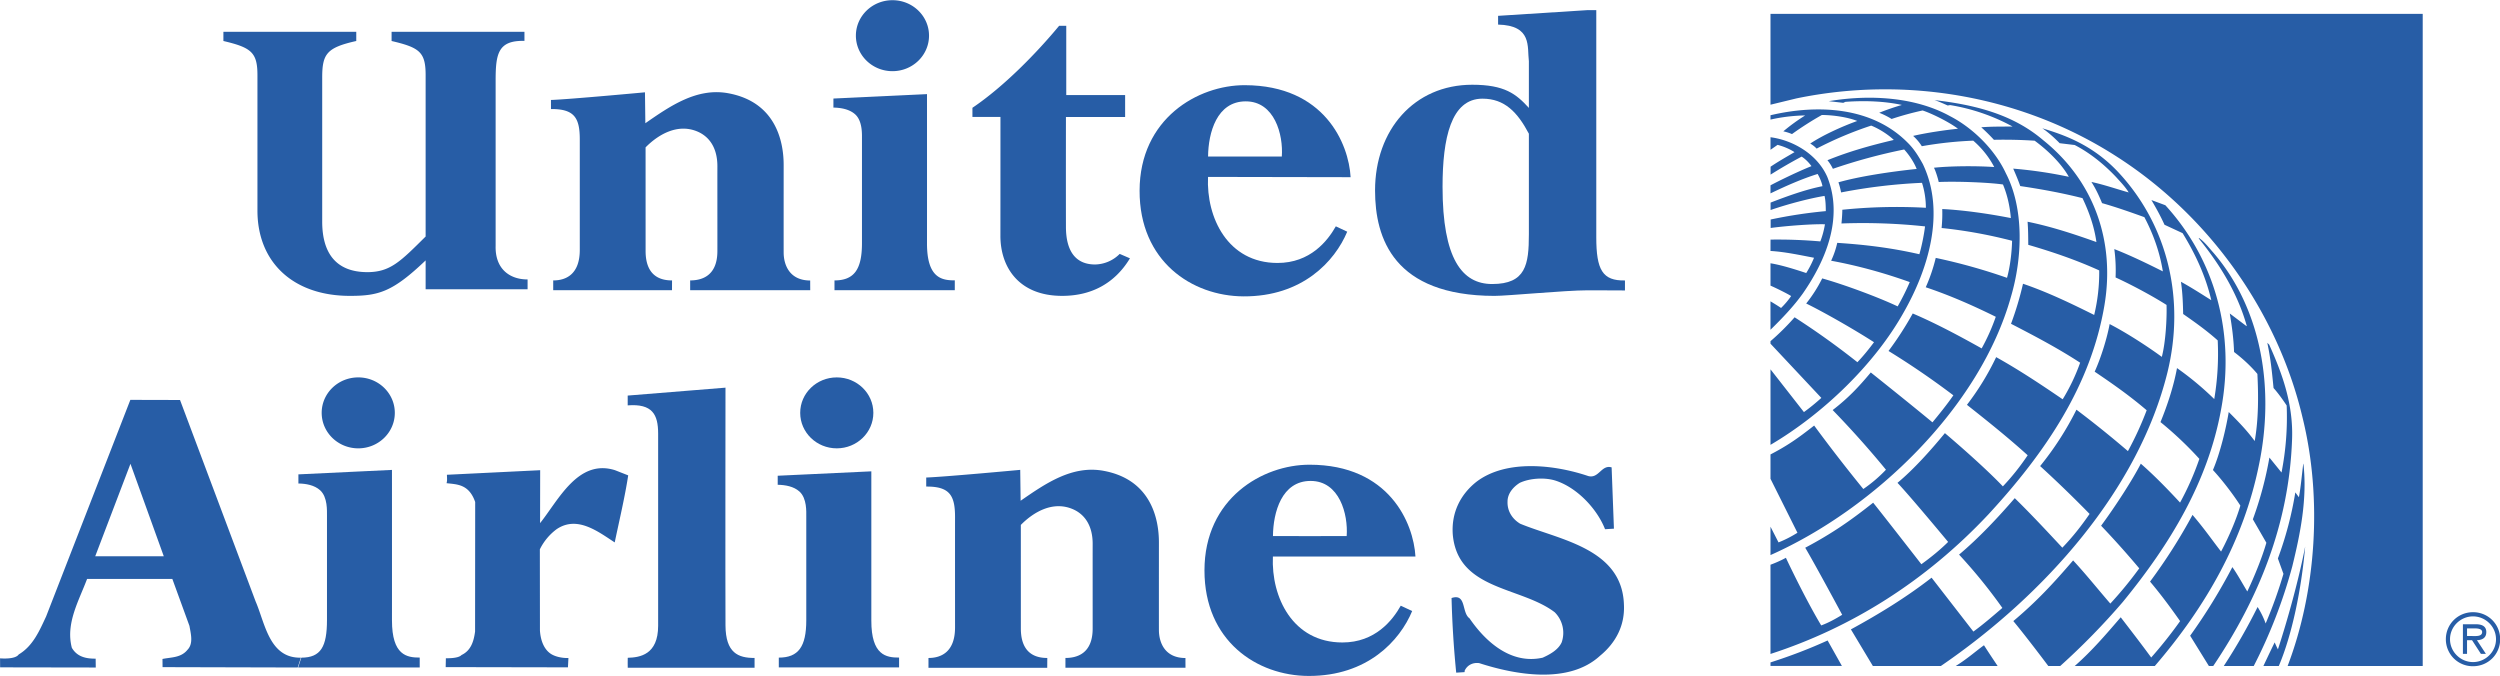 <?xml version="1.0" encoding="UTF-8"?> <svg xmlns="http://www.w3.org/2000/svg" width="2500" height="676" viewBox="0 0 825 223"><path d="M126.869 49.835c0 1.545.296 2.071 1.363 2.048v.477s-.062-.008-1.793-.008c-1.029 0-3.802.267-4.415.265-4.784-.011-5.67-2.733-5.67-5.013 0-2.868 1.854-5.023 4.618-5.023 1.54 0 2.086.435 2.693 1.101v-2.219c-.085-.689.164-1.701-1.463-1.741v-.416l4.231-.27h.436v10.799zm-3.204-4.927c-.543-1.025-1.153-1.665-2.206-1.665-1.496 0-1.897 1.881-1.897 4.19 0 3.407.921 4.62 2.358 4.62 1.602 0 1.745-.926 1.745-2.365v-4.78z" clip-path="url(#SVGID_2_)" transform="translate(-354.077 -267.716) scale(6.943)" fill="#275da6"></path><path d="M110.166 42.602c3.788.009 4.939 2.787 5.026 4.373l-6.777-.013c-.09 1.934.937 4.085 3.296 4.09 1.561.003 2.386-1.047 2.778-1.741l.542.255c-.591 1.412-2.135 3.087-4.927 3.074-2.464-.011-4.949-1.676-4.942-5.022.005-3.428 2.773-5.022 5.004-5.016m.042.769c-1.379 0-1.781 1.494-1.791 2.623 0 0 3.51.003 3.505 0 .075-1.041-.344-2.623-1.714-2.623M113.293 61.412c-1.379-.002-1.781 1.493-1.792 2.621 0 0 3.51.004 3.504 0 .076-1.038-.343-2.621-1.712-2.621m-.052-.771c3.787.002 4.944 2.779 5.033 4.364h-6.776c-.086 1.935.944 4.085 3.304 4.085 1.56 0 2.384-1.054 2.774-1.748l.542.254c-.587 1.413-2.128 3.092-4.92 3.085-2.464-.007-4.952-1.666-4.952-5.014 0-3.428 2.764-5.028 4.995-5.026" clip-path="url(#SVGID_4_)" transform="translate(-354.077 -267.716) scale(6.943)" fill="#275da6"></path><path d="M95.021 61.25c.886-.031 4.468-.364 4.468-.364l.019 1.468c1.186-.821 2.448-1.697 3.941-1.423 2.208.406 2.636 2.21 2.632 3.422 0 0-.002 3.696 0 4.156.004.559.261 1.319 1.262 1.32-.002-.001.001.462.001.462h-5.706v-.465c.527.002 1.29-.193 1.294-1.387.001-.672-.002-3.164 0-4.037.001-.873-.385-1.431-.996-1.67-.927-.364-1.826.169-2.418.771l.001 4.922c0 .56.152 1.403 1.257 1.402l-.003.467h-5.645s.002-.32 0-.467c.633.001 1.26-.314 1.263-1.439 0 0-.002-4.65 0-5.243.003-1.033-.245-1.474-1.369-1.465-.001.01-.001-.429-.001-.43M65.298 69.812c-1.505.035-1.704-1.646-2.151-2.673l-3.593-9.574-2.361-.006-4.005 10.298c-.308.656-.615 1.396-1.301 1.802-.169.255-.887.185-.887.185l.003.428 4.546.008-.005-.421c-.438.004-.877-.076-1.132-.517-.303-1.155.336-2.235.724-3.271h4.053l.813 2.232c.066.38.195.841-.095 1.137-.31.383-.769.347-1.187.434l.004.388 6.423.017m-9.624-5.286l1.675-4.396 1.584 4.396h-3.259zM72.19 69.839s.587.024.744-.153c.458-.214.585-.673.644-1.116l.005-6.157c-.3-.864-.88-.834-1.361-.894.04-.127.019-.272.018-.4l4.432-.217-.005 2.516c.868-1.081 1.8-3.07 3.56-2.517l.629.247c-.158 1.034-.421 2.132-.641 3.187-.798-.52-1.787-1.29-2.763-.628a2.648 2.648 0 0 0-.795.955l.004 3.86c.033.526.231.977.613 1.162.342.166.741.145.741.145l-.023.443-5.811-.011.009-.422z" clip-path="url(#SVGID_6_)" transform="translate(-354.077 -267.716) scale(6.943)" fill="#275da6"></path><path d="M65.319 69.812c.931-.002 1.22-.524 1.22-1.792-.002-.015 0-4.966 0-4.966-.003-.21.037-.87-.326-1.199-.272-.246-.675-.316-1.032-.321V61.1l4.447-.212s.002 7.163 0 7.146c-.003 1.672.713 1.774 1.319 1.774v.471h-5.779M80.834 69.818c.572-.015 1.445-.141 1.445-1.522 0-.377.003-7.994 0-9.142-.002-.896-.272-1.423-1.447-1.333v-.466l4.648-.376s-.011 9.129 0 11.3c.008 1.306.6 1.55 1.382 1.547-.004.003 0 .466 0 .466h-6.028s-.006-.476 0-.474M88.014 69.81c.931-.001 1.307-.518 1.306-1.778v-4.93c-.001-.208.038-.862-.326-1.188-.271-.243-.675-.314-1.032-.319v-.43l4.45-.209s.002 5.741 0 7.09c-.004 1.661.714 1.763 1.319 1.762v.467l-5.717.001v-.466zM90.769 59.863c.961 0 1.739-.755 1.739-1.687 0-.931-.778-1.685-1.739-1.685-.96 0-1.738.754-1.738 1.685s.778 1.687 1.738 1.687" clip-path="url(#SVGID_6_)" transform="translate(-354.077 -267.716) scale(6.943)" fill="#275da6"></path><path d="M68.026 59.863c.959 0 1.737-.755 1.737-1.687 0-.931-.778-1.685-1.737-1.685-.96 0-1.739.754-1.739 1.685.001.931.779 1.687 1.739 1.687M119.99 66.978c.716-.238.47.693.853.964.791 1.156 2.003 2.201 3.478 1.871.337-.152.735-.366.902-.726a1.38 1.38 0 0 0-.33-1.433c-1.615-1.231-4.611-1.036-4.845-3.696-.072-1.013.342-1.881 1.118-2.5 1.425-1.091 3.729-.815 5.318-.279.507.142.627-.556 1.114-.411l.11 2.913-.422.026c-.389-.991-1.368-2.016-2.406-2.325-.507-.143-1.182-.095-1.646.12-.314.195-.585.512-.583.892-.017.445.219.822.6 1.052 1.844.764 4.845 1.161 4.932 3.841.051.991-.385 1.82-1.139 2.438-1.488 1.365-4.025.901-5.74.347-.295-.04-.569.089-.693.365v.063l-.4.025a47.95 47.95 0 0 1-.221-3.547" clip-path="url(#SVGID_8_)" transform="translate(-354.077 -267.716) scale(6.943)" fill="#275da6"></path><path d="M166.149 39.213v30.995h-6.421c1.356-3.561 1.662-7.964.705-11.825-1.16-4.906-4.371-9.569-8.922-12.447-4.298-2.737-9.758-3.815-15.127-2.706l-1.235.3v-4.317h31zm-22.467 4.861c-1.647-.91-3.817-1.041-5.762-.711l.688.078.098-.046c.901-.066 1.848-.036 2.688.147-.275.077-.746.234-1.078.372.185.069.424.19.589.294a14.53 14.53 0 0 1 1.472-.404c.324.1 1.163.485 1.684.868-.616.064-1.457.185-2.133.341.159.142.297.306.414.49a17.974 17.974 0 0 1 2.444-.264c.421.364.763.801.997 1.254-.91-.063-2.124-.046-2.865.033.074.135.181.472.227.678.92-.04 2.425.026 3.054.118.207.499.327 1.033.374 1.596-1.055-.209-2.293-.383-3.261-.429.011.311-.002.609-.03.902 1.151.118 2.268.326 3.35.607-.013.55-.093 1.233-.241 1.761a27.513 27.513 0 0 0-3.388-.948 8.035 8.035 0 0 1-.475 1.396c1.134.378 2.255.872 3.329 1.403a9.587 9.587 0 0 1-.671 1.503c-1.075-.601-2.18-1.193-3.276-1.66a15.573 15.573 0 0 1-1.151 1.782 38.564 38.564 0 0 1 3.082 2.108c-.302.439-.731.968-.994 1.284-.959-.799-2.931-2.371-2.931-2.371-.585.702-1.08 1.224-1.812 1.787a45.773 45.773 0 0 1 2.533 2.836 6.65 6.65 0 0 1-1.076.917 79.384 79.384 0 0 1-2.337-3.016c-.789.619-1.271.955-2.075 1.373v1.157l1.281 2.565a5.582 5.582 0 0 1-.899.459l-.382-.746v1.348c4.943-2.197 9.97-7.036 11.434-12.295.535-1.815.631-4.155-.245-5.848-.514-1.113-1.555-2.152-2.656-2.719m-.736-.762c.215.069.421.166.626.256l.116-.02a9.381 9.381 0 0 1 2.969 1.02c-.491.003-1-.004-1.49.035.206.186.422.4.601.595a22.93 22.93 0 0 1 1.937.043c.627.461 1.267 1.08 1.624 1.716a21.06 21.06 0 0 0-2.644-.389c.118.268.235.545.335.829 1 .147 1.993.329 2.958.574.316.659.56 1.355.662 2.087-1.063-.38-2.155-.739-3.272-.966.029.357.03.732.033 1.098 1.154.335 2.28.721 3.372 1.216a8.6 8.6 0 0 1-.239 2.117c-1.101-.548-2.219-1.087-3.383-1.483a15.043 15.043 0 0 1-.57 1.903c1.118.577 2.229 1.16 3.286 1.85a9.308 9.308 0 0 1-.83 1.739c-1.039-.709-2.078-1.4-3.162-2.004a12.613 12.613 0 0 1-1.389 2.267c.967.764 1.954 1.553 2.887 2.397a11.22 11.22 0 0 1-1.179 1.479c-.681-.716-1.813-1.732-2.755-2.531-.668.809-1.459 1.7-2.254 2.363.606.637 2.407 2.808 2.407 2.808-.361.359-.808.727-1.272 1.06 0 0-1.835-2.359-2.291-2.925-1.086.862-1.958 1.466-3.229 2.141.508.86 1.757 3.187 1.757 3.187-.321.198-.66.383-.997.506-.588-.981-1.298-2.403-1.678-3.215-.365.201-.733.33-.733.33v4.241c3.833-1.243 7.363-3.445 10.355-6.631 2.725-2.952 4.878-6.141 5.519-9.95.51-3.039-.496-5.898-2.907-7.834-1.462-1.25-3.276-1.688-5.17-1.909m-1.275 2.025c-1.679-1.7-4.256-1.84-6.522-1.306v.206a8.16 8.16 0 0 1 1.65-.197 9.156 9.156 0 0 0-1.04.755c.137.03.283.075.411.131a15.27 15.27 0 0 1 1.42-.907c.535.002 1.229.103 1.683.284-.746.269-1.651.683-2.235 1.074a1.3 1.3 0 0 1 .304.24 17.284 17.284 0 0 1 2.593-1.094c.399.159.828.444 1.075.682-1.079.255-2.114.54-3.155.964.103.117.208.297.26.408a26.673 26.673 0 0 1 3.387-.919c.211.226.462.589.594.925-1.275.134-2.737.356-3.718.636.059.167.096.327.127.481a26.22 26.22 0 0 1 3.845-.457c.12.374.183.776.185 1.186a25.366 25.366 0 0 0-3.972.094c.001.155-.02.461-.041.652a27.754 27.754 0 0 1 3.973.139c-.049.387-.145.89-.27 1.323-1.338-.305-2.558-.453-3.903-.541a4.098 4.098 0 0 1-.291.85c1.261.231 2.522.58 3.737 1.015-.168.395-.362.78-.574 1.155-.911-.431-2.526-1.032-3.587-1.33a6.658 6.658 0 0 1-.761 1.193c.763.371 2.225 1.196 3.223 1.84-.239.322-.506.654-.789.95a37.368 37.368 0 0 0-2.985-2.135c-.336.384-.755.802-1.146 1.135v.12l2.417 2.577a9.874 9.874 0 0 1-.828.674l-1.589-2.032v3.589c2.456-1.443 4.944-3.806 6.341-6.315 1.141-2.006 2.002-4.725.9-7.032-.198-.356-.405-.704-.719-1.013m7.223.023l.714.086c.716.371 1.37.894 1.962 1.517.217.24.45.479.603.737-.59-.166-1.163-.368-1.771-.499.206.321.354.637.506 1.007.679.192 1.351.43 2.012.667.423.801.732 1.667.878 2.577-.759-.38-1.52-.751-2.308-1.06.061.446.08.906.061 1.348.86.396 1.825.926 2.422 1.307.02.632-.039 1.752-.224 2.469-.687-.503-1.68-1.147-2.481-1.56-.11.618-.401 1.583-.711 2.263.842.567 1.674 1.15 2.472 1.834a15.494 15.494 0 0 1-.891 1.942 50.017 50.017 0 0 0-2.447-1.969 14.494 14.494 0 0 1-1.726 2.68 57.8 57.8 0 0 1 2.351 2.274c-.378.55-.801 1.093-1.296 1.605-.736-.79-1.49-1.6-2.261-2.354-.799.923-1.701 1.888-2.647 2.683a24.93 24.93 0 0 1 2.058 2.534c-.469.401-.907.782-1.378 1.124l-1.986-2.561c-1.227.953-2.527 1.744-3.835 2.457l1.044 1.74h3.232c4.937-3.375 9.401-8.383 10.774-13.974.831-3.423.042-6.922-2.317-9.47-1.256-1.356-2.652-1.812-3.636-2.114.251.166.543.421.826.71m-13.744-.284v.597l.335-.234c.277.068.595.205.806.346-.384.225-.78.45-1.138.692v.376a23.443 23.443 0 0 1 1.477-.856c.18.114.342.283.467.453-.641.255-1.533.691-1.948.912v.383c.71-.343 1.495-.692 2.241-.923.098.17.192.385.23.581-.794.153-1.714.488-2.467.78v.353c.793-.276 1.866-.558 2.565-.671.054.227.058.515.06.723a22.499 22.499 0 0 0-2.621.399v.402c.763-.103 2.029-.196 2.58-.175a4.149 4.149 0 0 1-.219.814 23.388 23.388 0 0 0-2.366-.086c-.003 0-.003.537-.003.54.697.04 1.457.207 2.069.323a4.572 4.572 0 0 1-.371.726c-.478-.16-1.176-.381-1.698-.464v1.062c.335.148.817.39.981.496a3.638 3.638 0 0 1-.479.566c-.221-.15-.503-.315-.503-.315l.001 1.351c.559-.546 1.108-1.121 1.542-1.731 1.081-1.559 1.937-3.581 1.159-5.533-.47-1.069-1.61-1.742-2.7-1.887m18.104 2.986c.226.382.442.774.622 1.174l.86.399c.612.995 1.099 2.047 1.364 3.187-.474-.299-.958-.61-1.442-.876.075.518.094.986.105 1.532.547.381 1.115.783 1.642 1.255a12.98 12.98 0 0 1-.164 2.788 14.392 14.392 0 0 0-1.771-1.473c-.148.817-.443 1.74-.785 2.567a17.007 17.007 0 0 1 1.848 1.748 13.323 13.323 0 0 1-.917 2.078c-.585-.631-1.226-1.292-1.866-1.849-.392.765-1.187 1.998-1.887 2.949a42.369 42.369 0 0 1 1.813 2.026 18.438 18.438 0 0 1-1.375 1.675c-.593-.685-1.149-1.385-1.768-2.052-.936 1.089-1.721 1.94-2.842 2.883.664.801 1.662 2.135 1.662 2.135h.567a32.899 32.899 0 0 0 2.971-3.039c2.262-2.761 4.049-5.718 4.674-9.151.678-3.602-.269-7.107-2.649-9.71l-.662-.246zm2.26 1.801l-.009.026c1.034 1.271 1.852 2.634 2.28 4.149l-.008.019-.798-.603c.101.615.182 1.185.203 1.83.375.285.787.655 1.109 1.042.054 1.047.054 2.16-.127 3.19-.356-.48-.675-.821-1.235-1.38-.124.76-.406 1.955-.751 2.757.488.53.99 1.201 1.304 1.692-.183.629-.539 1.475-.917 2.184-.451-.579-.768-1.052-1.357-1.743a25.982 25.982 0 0 1-2.019 3.171c.512.605.979 1.237 1.429 1.878a20.832 20.832 0 0 1-1.374 1.73c-.468-.641-.963-1.28-1.448-1.912-.679.788-1.362 1.592-2.188 2.316h3.807c2.449-2.844 4.227-5.99 4.948-9.547.75-3.585.159-7.378-2.149-10.082-.216-.239-.44-.54-.7-.717m3.248 4.983c.146.686.211 1.252.297 2.15.284.311.624.831.624.831a13.657 13.657 0 0 1-.245 3.185l-.576-.711a16.965 16.965 0 0 1-.786 2.935l.642 1.114c-.189.662-.555 1.58-.907 2.315-.238-.388-.466-.814-.709-1.157a26.966 26.966 0 0 1-2.007 3.261l.891 1.44h.206c2.153-3.199 3.597-6.725 3.746-10.735.072-1.68-.454-3.14-1.086-4.539l-.09-.089zm1.709 5.751c-.069.536-.111 1.079-.206 1.591l-.171-.231a16.75 16.75 0 0 1-.829 3.14l.265.732c-.217.738-.492 1.53-.846 2.358a3.968 3.968 0 0 0-.383-.783 27.23 27.23 0 0 1-1.608 2.805l1.425-.001a23.93 23.93 0 0 0 1.834-4.743c.376-1.537.715-3.182.528-4.868h-.009zm.092 3.928c-.301 1.567-.841 3.507-1.296 4.892a5.334 5.334 0 0 1-.154-.331c-.212.431-.536 1.122-.536 1.122h.732c.632-1.488 1.074-3.633 1.254-5.683m-22.699 4.47c-.89.406-1.78.743-2.715 1.043v.167h3.394l-.679-1.21zm7.432.227c-.352.253-.801.652-1.344.987h1.994s-.433-.645-.65-.987M167.249 68.936c0-.715.57-1.285 1.291-1.285.72 0 1.29.57 1.29 1.285 0 .714-.57 1.283-1.29 1.283a1.279 1.279 0 0 1-1.291-1.283m2.384 0c0-.606-.504-1.086-1.093-1.086s-1.093.48-1.093 1.086c0 .604.504 1.086 1.093 1.086s1.093-.482 1.093-1.086m-.481.695h-.237l-.421-.649h-.238v.649h-.196v-1.407h.612c.253 0 .5.07.5.371 0 .277-.194.38-.445.387l.425.649zm-.658-.847c.174 0 .48.033.48-.191 0-.144-.19-.172-.342-.172h-.376v.363h.238zM90.661 51.882c.931-.002 1.308-.518 1.306-1.779v-4.928c-.002-.209.038-.863-.326-1.189-.271-.243-.675-.313-1.031-.319v-.43l4.448-.21s.002 5.741 0 7.091c-.003 1.662.715 1.762 1.321 1.761v.468h-5.718v-.465zM93.416 41.936c.961 0 1.738-.756 1.738-1.688 0-.93-.777-1.685-1.738-1.685-.959 0-1.738.755-1.738 1.685 0 .932.779 1.688 1.738 1.688M77.185 43.305c.886-.031 4.468-.364 4.468-.364l.018 1.469c1.187-.822 2.449-1.699 3.942-1.424 2.208.407 2.635 2.21 2.632 3.421 0 0-.002 3.697 0 4.156.003.559.261 1.321 1.262 1.323-.002-.002.001.46.001.46h-5.707v-.465c.529.003 1.291-.194 1.294-1.386.002-.673-.002-3.165 0-4.038.002-.873-.383-1.431-.995-1.671-.928-.362-1.826.171-2.418.772l.001 4.921c0 .562.15 1.405 1.257 1.403l-.002.465h-5.646v-.465c.633.002 1.259-.313 1.263-1.44v-5.241c.003-1.034-.245-1.474-1.369-1.465l-.001-.431M97.217 43.677c1.512-1.02 3.064-2.621 4.122-3.898h.338v3.294h2.798v1.04h-2.813s-.005 3.234 0 5.23c.003 1.19.494 1.782 1.386 1.781a1.692 1.692 0 0 0 1.169-.503l.487.211c-.739 1.22-1.864 1.782-3.214 1.784-2.067.004-2.947-1.363-2.943-2.863.002-1.277.002-5.643.002-5.643h-1.332v-.433zM74.555 50.234c-.031 1.091.657 1.603 1.519 1.601v.467h-4.846V50.93c-1.575 1.504-2.237 1.686-3.598 1.686-2.69 0-4.396-1.588-4.396-4.054v-6.428c0-1.086-.284-1.318-1.618-1.632v-.436h6.315v.436c-1.4.314-1.619.609-1.619 1.737v6.846c0 1.504.662 2.403 2.149 2.403 1.094 0 1.586-.523 2.767-1.693v-7.661c0-1.107-.284-1.318-1.618-1.632v-.436h6.315v.431c-1.257-.031-1.37.612-1.37 1.888v7.849z" clip-path="url(#SVGID_10_)" transform="translate(-354.077 -267.716) scale(6.943)" fill="#275da6"></path></svg> 